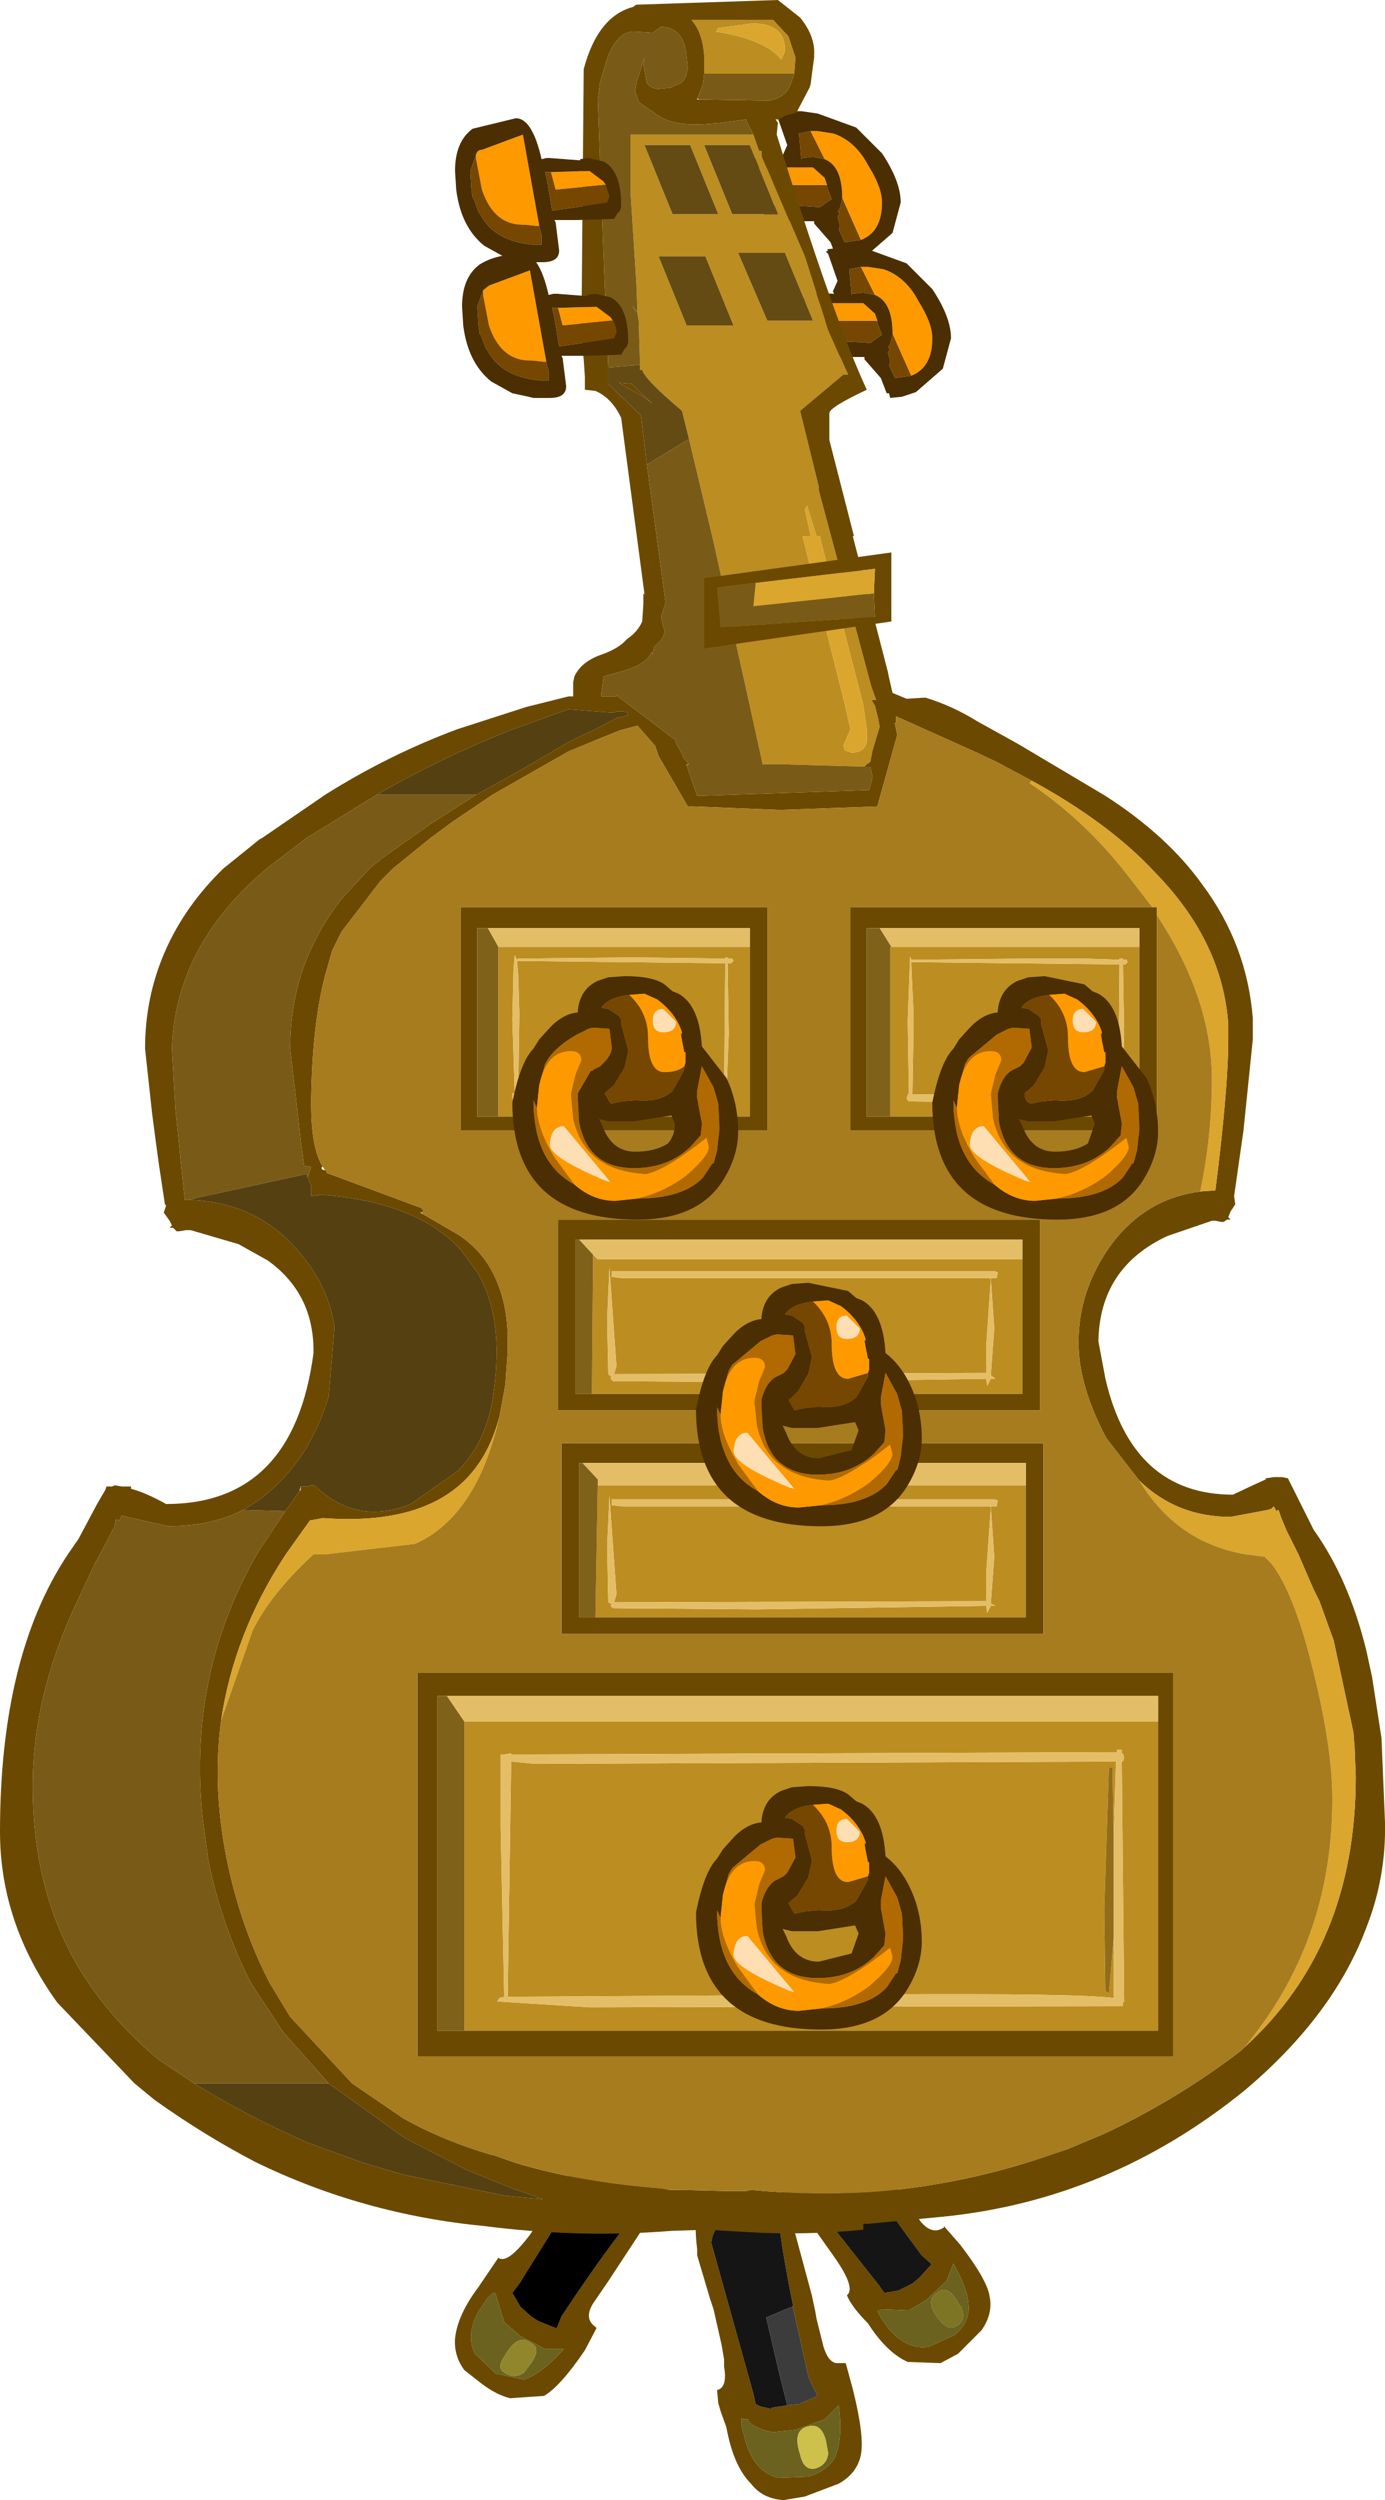 <?xml version="1.0" encoding="UTF-8" standalone="no"?>
<svg xmlns:xlink="http://www.w3.org/1999/xlink" height="747.6px" width="414.4px" xmlns="http://www.w3.org/2000/svg">
  <g transform="matrix(7.0, 0.0, 0.0, 7.0, 207.2, 387.8)">
    <path d="M5.6 -41.7 L5.7 -40.95 5.7 -40.8 6.8 -40.8 7.6 -40.75 8.1 -41.1 7.9 -41.6 7.9 -41.7 5.6 -41.7 M9.35 -39.35 L8.55 -41.15 8.55 -41.1 8.45 -40.7 8.35 -40.55 8.45 -40.5 8.35 -40.35 8.45 -39.95 8.4 -39.8 8.65 -39.25 9.35 -39.35 M7.8 -42.8 L7.2 -44.0 6.7 -43.9 6.8 -42.8 6.85 -42.85 7.3 -42.9 7.8 -42.8" fill="#764701" fill-rule="evenodd" stroke="none"/>
    <path d="M5.25 -42.45 L5.6 -41.7 7.9 -41.7 7.8 -42.0 7.3 -42.45 5.25 -42.45 M9.35 -39.35 Q10.25 -39.7 10.25 -40.95 10.25 -41.6 9.65 -42.55 9.15 -43.5 8.3 -43.85 L8.15 -43.9 7.5 -44.0 7.2 -44.0 7.8 -42.8 Q8.55 -42.5 8.55 -41.15 L9.35 -39.35" fill="#ff9900" fill-rule="evenodd" stroke="none"/>
    <path d="M5.7 -40.8 L5.6 -40.8 5.2 -40.5 Q5.2 -40.3 5.55 -40.2 L6.75 -40.15 7.35 -40.15 7.35 -40.05 8.05 -39.25 8.3 -38.6 8.35 -38.6 8.4 -38.6 8.45 -38.4 8.95 -38.45 9.55 -38.65 10.7 -39.65 11.05 -40.95 Q11.05 -41.85 10.25 -43.05 L9.4 -43.9 9.15 -44.15 7.5 -44.75 6.8 -44.85 6.55 -44.85 5.75 -44.75 5.8 -44.7 5.7 -44.65 5.8 -44.55 6.2 -43.4 6.0 -42.95 6.05 -42.85 5.0 -42.9 4.8 -42.85 4.75 -42.65 4.85 -42.45 5.25 -42.45 7.3 -42.45 7.8 -42.0 7.9 -41.7 7.9 -41.6 8.1 -41.1 7.6 -40.75 6.8 -40.8 5.7 -40.8 M7.2 -44.0 L7.5 -44.0 8.15 -43.9 8.3 -43.85 Q9.15 -43.5 9.65 -42.55 10.25 -41.6 10.25 -40.95 10.25 -39.7 9.35 -39.35 L8.65 -39.25 8.4 -39.8 8.45 -39.95 8.35 -40.35 8.45 -40.5 8.35 -40.55 8.45 -40.7 8.55 -41.1 8.55 -41.15 Q8.55 -42.5 7.8 -42.8 L7.3 -42.9 6.85 -42.85 6.8 -42.8 6.7 -43.9 7.2 -44.0" fill="#4b2e01" fill-rule="evenodd" stroke="none"/>
    <path d="M3.45 -47.5 L3.55 -46.75 3.55 -46.6 4.65 -46.6 5.45 -46.55 5.95 -46.9 5.75 -47.4 5.75 -47.5 3.45 -47.5 M7.2 -45.15 L6.4 -46.95 6.4 -46.9 6.3 -46.5 6.2 -46.35 6.3 -46.3 6.2 -46.15 6.3 -45.75 6.25 -45.6 6.5 -45.05 7.2 -45.15 M5.65 -48.6 L5.05 -49.8 4.55 -49.7 4.65 -48.6 4.7 -48.65 5.15 -48.7 5.65 -48.6" fill="#764701" fill-rule="evenodd" stroke="none"/>
    <path d="M3.1 -48.25 L3.45 -47.5 5.75 -47.5 5.65 -47.8 5.15 -48.25 3.1 -48.25 M7.2 -45.15 Q8.1 -45.5 8.1 -46.75 8.1 -47.4 7.5 -48.35 7.0 -49.3 6.15 -49.65 L6.0 -49.7 5.35 -49.8 5.05 -49.8 5.65 -48.6 Q6.4 -48.3 6.4 -46.95 L7.2 -45.15" fill="#ff9900" fill-rule="evenodd" stroke="none"/>
    <path d="M3.55 -46.6 L3.45 -46.6 3.05 -46.3 Q3.05 -46.1 3.4 -46.0 L4.6 -45.95 5.2 -45.95 5.2 -45.85 5.9 -45.05 6.15 -44.4 6.2 -44.4 6.25 -44.4 6.3 -44.2 6.8 -44.25 7.4 -44.45 8.55 -45.45 8.9 -46.75 Q8.9 -47.65 8.1 -48.85 L7.25 -49.7 7.0 -49.95 5.35 -50.55 4.65 -50.65 4.4 -50.65 3.6 -50.55 3.65 -50.5 3.55 -50.45 3.65 -50.35 4.05 -49.2 3.85 -48.75 3.9 -48.65 2.85 -48.7 2.65 -48.65 2.6 -48.45 2.7 -48.25 3.1 -48.25 5.15 -48.25 5.65 -47.8 5.75 -47.5 5.75 -47.4 5.95 -46.9 5.45 -46.55 4.65 -46.6 3.55 -46.6 M5.05 -49.8 L5.35 -49.8 6.0 -49.7 6.15 -49.65 Q7.0 -49.3 7.5 -48.35 8.1 -47.4 8.1 -46.75 8.1 -45.5 7.2 -45.15 L6.5 -45.05 6.25 -45.6 6.3 -45.75 6.2 -46.15 6.3 -46.3 6.2 -46.35 6.3 -46.5 6.4 -46.9 6.4 -46.95 Q6.4 -48.3 5.65 -48.6 L5.15 -48.7 4.7 -48.65 4.65 -48.6 4.55 -49.7 5.05 -49.8" fill="#4b2e01" fill-rule="evenodd" stroke="none"/>
    <path d="M2.0 38.35 L1.55 38.5 0.7 38.8 0.3 39.35 0.25 39.35 Q0.05 39.4 0.2 40.7 L0.2 40.95 0.75 42.8 0.9 43.25 1.25 44.8 1.35 45.4 1.35 45.7 Q1.5 46.6 1.05 46.7 L1.1 47.25 1.2 47.6 1.45 48.3 Q1.75 49.95 2.5 50.7 3.0 51.35 3.9 51.4 L4.8 51.25 6.25 50.7 Q7.05 50.25 7.2 49.45 7.35 48.65 6.85 46.65 L6.55 45.55 6.5 45.55 6.15 45.55 Q5.8 45.5 5.6 44.85 L5.3 43.65 5.25 43.35 5.1 42.65 4.25 39.5 4.25 39.45 4.1 38.85 4.0 38.55 2.0 38.35 M4.05 47.35 L3.4 47.45 3.35 47.5 2.9 47.4 2.7 47.3 2.6 46.85 0.8 40.4 0.85 40.15 Q1.15 39.3 1.85 39.1 L2.2 39.05 3.1 39.0 3.65 39.15 Q3.8 40.65 4.3 43.1 L4.3 43.2 4.85 45.65 4.95 46.1 5.05 46.35 5.35 46.95 5.25 47.0 4.55 47.3 4.05 47.35 M6.05 49.65 Q5.65 50.2 4.95 50.4 L3.65 50.45 Q2.7 50.2 2.3 49.0 L2.1 48.25 2.1 48.15 2.1 47.95 2.1 47.9 2.2 47.95 2.3 47.95 2.35 47.95 2.45 48.1 Q2.8 48.4 3.45 48.5 L4.4 48.4 5.65 47.95 6.25 47.35 Q6.45 48.85 6.05 49.65" fill="#6c4900" fill-rule="evenodd" stroke="none"/>
    <path d="M4.3 43.1 Q3.8 40.65 3.65 39.15 L3.1 39.0 2.2 39.05 1.85 39.1 Q1.15 39.3 0.85 40.15 L0.8 40.4 2.6 46.85 2.7 47.3 2.9 47.4 3.35 47.5 3.4 47.45 4.05 47.35 3.8 46.35 3.7 45.95 3.15 43.6 4.1 43.2 4.25 43.15 4.3 43.1" fill="#151515" fill-rule="evenodd" stroke="none"/>
    <path d="M4.3 43.1 L4.25 43.15 4.1 43.2 3.15 43.6 3.7 45.95 3.8 46.35 4.05 47.35 4.55 47.3 5.25 47.0 5.35 46.95 5.05 46.35 4.95 46.1 4.85 45.65 4.3 43.2 4.3 43.1" fill="#3c3c3c" fill-rule="evenodd" stroke="none"/>
    <path d="M6.05 49.65 Q6.45 48.85 6.25 47.35 L5.65 47.95 4.4 48.4 3.45 48.5 Q2.8 48.4 2.45 48.1 L2.35 47.95 2.3 47.95 2.2 47.95 2.1 47.9 2.1 47.95 2.1 48.15 2.1 48.25 2.3 49.0 Q2.7 50.2 3.65 50.45 L4.95 50.4 Q5.65 50.2 6.05 49.65 M5.7 48.85 L5.8 49.4 Q5.75 49.9 5.25 50.05 4.75 50.15 4.6 49.45 4.25 48.4 4.95 48.25 5.5 48.1 5.7 48.85" fill="#6a621e" fill-rule="evenodd" stroke="none"/>
    <path d="M5.7 48.85 Q5.5 48.1 4.95 48.25 4.25 48.4 4.6 49.45 4.75 50.15 5.25 50.05 5.75 49.9 5.8 49.4 L5.7 48.85" fill="#cdc04b" fill-rule="evenodd" stroke="none"/>
    <path d="M-0.9 38.0 Q-0.9 37.3 -2.05 36.5 L-2.4 36.25 Q-2.75 35.95 -3.15 35.9 L-3.75 35.9 -3.8 35.9 Q-3.95 35.75 -4.9 36.9 L-5.85 38.4 -6.9 40.0 Q-7.9 41.35 -8.3 41.05 L-9.15 42.3 Q-10.05 43.5 -10.15 44.5 -10.2 45.25 -9.75 45.85 L-9.05 46.4 Q-8.4 46.9 -7.8 47.05 L-6.35 46.95 Q-5.65 46.55 -4.6 45.0 L-4.1 44.05 -4.15 44.0 Q-4.65 43.65 -4.25 43.0 L-3.6 42.05 -1.4 38.7 -0.9 38.0 M-2.4 37.05 Q-1.7 37.5 -1.5 38.1 -3.05 39.7 -5.6 43.55 L-5.8 44.05 -5.85 44.05 -6.6 43.75 -6.9 43.55 -7.35 43.15 -7.7 42.55 -7.4 42.15 -4.15 36.95 -3.95 36.85 Q-3.2 36.5 -2.6 36.85 L-2.4 37.05 M-7.35 44.4 L-6.3 44.95 -5.5 44.95 Q-6.45 46.0 -7.2 46.25 L-8.4 46.0 -9.3 45.15 Q-9.7 44.35 -9.15 43.35 L-8.75 42.75 -8.5 42.55 -8.45 42.55 -8.4 42.65 -8.05 43.8 -7.35 44.4" fill="#6c4900" fill-rule="evenodd" stroke="none"/>
    <path d="M-7.35 44.4 L-8.05 43.8 -8.4 42.65 -8.45 42.55 -8.5 42.55 -8.75 42.75 -9.15 43.35 Q-9.7 44.35 -9.3 45.15 L-8.4 46.0 -7.2 46.25 Q-6.45 46.0 -5.5 44.95 L-6.3 44.95 -7.35 44.4 M-6.9 45.55 L-7.2 45.95 Q-7.6 46.25 -8.05 45.95 -8.4 45.75 -8.0 45.2 -7.45 44.25 -6.9 44.7 -6.45 44.9 -6.9 45.55" fill="#6a621e" fill-rule="evenodd" stroke="none"/>
    <path d="M-2.4 37.05 L-2.6 36.85 Q-3.2 36.5 -3.95 36.85 L-4.15 36.95 -7.4 42.15 -7.7 42.55 -7.35 43.15 -6.9 43.55 -6.6 43.75 -5.85 44.05 -5.8 44.05 -5.6 43.55 Q-3.05 39.7 -1.5 38.1 -1.7 37.5 -2.4 37.05" fill="#000000" fill-rule="evenodd" stroke="none"/>
    <path d="M-6.9 45.55 Q-6.45 44.9 -6.9 44.7 -7.45 44.25 -8.0 45.2 -8.4 45.75 -8.05 45.95 -7.6 46.25 -7.2 45.95 L-6.9 45.55" fill="#91862b" fill-rule="evenodd" stroke="none"/>
    <path d="M3.25 36.7 Q3.05 36.85 3.85 38.1 L4.95 39.45 6.05 41.0 Q7.0 42.35 6.6 42.65 6.8 43.15 7.5 43.85 8.3 45.1 9.2 45.5 L10.6 45.55 11.35 45.15 12.35 44.15 Q12.85 43.45 12.7 42.7 12.6 42.0 11.45 40.5 L10.75 39.7 10.75 39.75 Q10.25 40.1 9.75 39.5 L9.1 38.55 6.65 35.4 6.65 35.35 6.15 34.7 Q5.5 34.55 4.4 35.25 L4.05 35.5 3.45 36.1 3.25 36.7 M4.8 35.8 Q5.5 35.3 6.0 35.3 7.05 37.25 9.8 40.95 L10.2 41.3 10.2 41.35 9.7 41.9 9.4 42.15 8.8 42.45 8.2 42.55 7.95 42.2 4.15 37.4 4.1 37.2 Q4.05 36.35 4.5 36.0 L4.8 35.8 M8.05 43.6 L7.9 43.3 8.0 43.3 8.1 43.25 9.25 43.3 10.0 42.85 10.85 42.05 11.15 41.3 Q11.85 42.5 11.8 43.3 11.75 43.9 11.2 44.35 L10.1 44.85 Q9.2 45.0 8.4 44.1 L8.05 43.6" fill="#6c4900" fill-rule="evenodd" stroke="none"/>
    <path d="M4.8 35.8 L4.5 36.0 Q4.05 36.35 4.1 37.2 L4.15 37.4 7.95 42.2 8.2 42.55 8.8 42.45 9.4 42.15 9.7 41.9 10.2 41.35 10.2 41.3 9.8 40.95 Q7.05 37.25 6.0 35.3 5.5 35.3 4.8 35.8" fill="#151515" fill-rule="evenodd" stroke="none"/>
    <path d="M8.05 43.6 L8.4 44.1 Q9.2 45.0 10.1 44.85 L11.2 44.35 Q11.75 43.9 11.8 43.3 11.85 42.5 11.15 41.3 L10.85 42.05 10.0 42.85 9.25 43.3 8.1 43.25 8.0 43.3 7.9 43.3 8.05 43.6 M11.5 43.2 Q11.7 43.7 11.3 43.95 10.95 44.2 10.55 43.7 9.9 42.9 10.45 42.55 10.85 42.2 11.25 42.8 L11.5 43.2" fill="#6a621e" fill-rule="evenodd" stroke="none"/>
    <path d="M11.5 43.2 L11.25 42.8 Q10.85 42.2 10.45 42.55 9.9 42.9 10.55 43.7 10.95 44.2 11.3 43.95 11.7 43.7 11.5 43.2" fill="#7d7424" fill-rule="evenodd" stroke="none"/>
    <path d="M4.35 -52.25 L4.4 -52.9 4.4 -52.95 4.1 -53.85 3.45 -54.55 0.1 -54.55 -0.05 -54.55 Q0.45 -54.0 0.5 -52.95 L0.5 -52.8 0.5 -52.25 4.35 -52.25 M2.6 -49.65 L-2.65 -49.65 -2.65 -49.25 -2.65 -47.2 -2.4 -43.3 -2.35 -42.0 -2.3 -41.7 -2.25 -40.1 -2.25 -39.8 -2.25 -39.6 -2.15 -39.6 Q-2.05 -39.2 -0.45 -37.85 L-0.15 -36.65 0.9 -32.25 1.65 -28.85 2.45 -25.25 3.0 -22.75 3.85 -22.75 7.35 -22.65 7.45 -22.75 7.6 -22.85 7.7 -23.35 8.0 -24.35 7.95 -24.65 7.95 -24.7 7.95 -24.65 7.8 -25.25 7.65 -25.5 7.85 -25.5 7.65 -26.05 5.4 -34.45 5.4 -34.6 4.6 -37.85 6.45 -39.4 6.65 -39.4 5.8 -41.3 4.8 -44.45 2.95 -48.75 2.95 -48.95 2.85 -48.95 2.6 -49.65 M-0.1 -49.2 L1.1 -46.25 -0.85 -46.25 -2.05 -49.2 -0.1 -49.2 M1.0 -54.05 L1.1 -54.2 2.55 -54.4 Q4.0 -54.4 3.95 -53.2 L3.8 -52.85 Q3.15 -53.7 1.0 -54.05 M5.15 -41.7 L3.2 -41.7 1.95 -44.6 3.95 -44.6 5.15 -41.7 M5.45 -32.5 L5.5 -32.25 7.3 -25.3 7.45 -24.25 7.45 -23.7 Q7.35 -23.25 6.8 -23.25 L6.5 -23.35 6.45 -23.55 6.75 -24.25 6.5 -25.35 4.7 -32.5 5.05 -32.5 4.8 -33.65 4.9 -33.8 5.3 -32.5 5.45 -32.5 M9.35 -14.4 L9.4 -14.4 14.35 -14.45 16.8 -14.45 18.25 -14.4 18.25 -14.45 18.4 -14.45 18.4 -14.4 18.55 -14.4 18.6 -14.3 18.5 -14.2 18.4 -14.2 18.45 -11.2 18.35 -8.6 18.4 -8.6 18.45 -8.45 18.3 -8.45 18.3 -8.25 18.2 -8.3 18.2 -8.45 12.8 -8.3 9.25 -8.35 9.15 -8.45 9.2 -8.65 9.25 -8.65 9.2 -11.75 9.2 -11.8 9.3 -14.55 9.35 -14.4 M8.5 -14.95 L8.45 -14.95 8.45 -7.7 19.1 -7.7 19.1 -14.95 8.5 -14.95 M9.45 -12.05 L9.45 -11.6 9.4 -8.65 18.2 -8.6 18.25 -14.2 9.35 -14.3 9.45 -12.05 M-8.3 -7.7 L2.45 -7.7 2.45 -14.95 -8.3 -14.95 -8.3 -7.7 M12.75 -0.8 L12.9 1.35 12.75 3.35 12.95 3.5 12.75 3.5 12.6 3.8 12.55 3.5 2.8 3.65 -3.4 3.6 -3.5 3.5 -3.45 3.35 -3.5 3.4 -3.6 3.3 -3.65 0.95 -3.55 -1.25 -3.25 2.95 -3.35 3.3 12.55 3.25 12.55 2.15 12.75 -0.75 12.7 -0.8 -3.0 -0.8 -3.45 -0.85 -3.45 -1.1 12.9 -1.1 13.05 -1.05 13.0 -0.8 12.75 -0.8 M-4.3 4.15 L14.1 4.15 14.1 -1.6 -4.05 -1.6 -4.25 -1.8 -4.3 4.15 M0.55 -44.45 L1.75 -41.5 -0.25 -41.5 -1.45 -44.45 0.55 -44.45 M-7.5 -14.35 L-7.45 -13.75 -7.4 -12.1 -7.45 -8.7 1.35 -8.65 1.4 -14.25 -7.5 -14.35 M1.5 -14.5 L1.5 -14.45 1.7 -14.45 1.75 -14.35 1.65 -14.25 1.5 -14.25 1.55 -11.25 1.45 -8.65 1.5 -8.65 1.55 -8.5 1.45 -8.5 1.45 -8.3 1.35 -8.35 1.35 -8.5 -4.05 -8.35 -7.65 -8.4 -7.7 -8.5 -7.7 -8.7 -7.6 -8.7 -7.7 -11.85 -7.65 -14.0 -7.6 -14.6 -7.5 -14.4 -7.45 -14.45 -2.5 -14.5 1.4 -14.45 1.4 -14.5 1.5 -14.5 M2.45 -49.2 L3.65 -46.25 1.7 -46.25 0.5 -49.2 2.45 -49.2 M14.25 8.05 L-4.05 8.05 -4.15 13.7 14.25 13.7 14.25 8.05 M18.0 22.9 L18.1 19.85 -6.75 19.95 -7.75 19.85 -7.9 29.9 8.4 29.8 Q16.35 29.75 18.0 29.95 L18.0 27.4 17.8 29.75 17.65 29.65 17.6 26.15 17.8 20.1 17.95 20.1 18.0 22.9 M-7.75 19.5 L-7.75 19.55 18.15 19.45 18.15 19.35 18.35 19.35 18.35 19.5 18.4 19.5 18.45 19.7 18.4 19.85 18.35 19.85 18.45 30.1 18.4 30.15 18.4 30.3 -4.4 30.35 -8.35 30.1 -8.25 29.95 -8.05 29.9 -8.2 22.65 -8.2 19.55 -8.05 19.55 -7.75 19.5 M-3.0 8.95 L-3.45 8.9 -3.45 8.65 12.9 8.65 13.05 8.7 13.0 8.95 12.75 8.95 12.9 11.1 12.75 13.1 12.95 13.2 12.75 13.2 12.6 13.5 12.55 13.2 2.8 13.35 -3.4 13.3 -3.5 13.2 -3.45 13.1 -3.5 13.1 -3.6 13.05 -3.65 10.65 -3.55 8.5 -3.25 12.7 -3.35 13.05 12.55 13.0 12.55 11.85 12.75 9.0 12.7 8.95 -3.0 8.95 M-9.75 18.15 L-9.75 31.35 19.9 31.35 19.9 18.15 -9.75 18.15" fill="#bc8d21" fill-rule="evenodd" stroke="none"/>
    <path d="M0.5 -52.25 L0.5 -52.8 0.5 -52.95 Q0.45 -54.0 -0.05 -54.55 L0.1 -54.55 3.45 -54.55 4.1 -53.85 4.4 -52.95 4.4 -52.9 4.35 -52.25 4.2 -51.8 Q3.95 -51.2 3.25 -51.1 L0.3 -51.15 0.2 -51.15 0.2 -51.2 0.25 -51.3 0.4 -51.7 0.45 -51.85 0.5 -52.25 M-2.55 -55.1 Q-4.05 -54.7 -4.65 -52.45 L-4.75 -41.0 -4.65 -40.05 -4.6 -39.3 -4.6 -38.95 -4.6 -38.9 -4.6 -38.75 -4.15 -38.7 Q-3.45 -38.4 -3.05 -37.55 L-2.05 -30.0 -2.1 -30.05 -2.1 -29.6 -2.15 -28.85 Q-2.35 -28.4 -2.8 -28.1 -3.15 -27.7 -3.85 -27.45 -4.75 -27.15 -5.05 -26.5 L-5.1 -26.25 -5.1 -25.65 -5.3 -25.65 -7.1 -25.2 -10.05 -24.25 Q-13.0 -23.15 -15.7 -21.45 L-18.4 -19.6 -18.5 -19.55 -20.05 -18.3 Q-21.7 -16.7 -22.55 -14.75 -23.4 -12.8 -23.4 -10.6 L-23.1 -7.85 -22.95 -6.7 -22.8 -5.6 -22.55 -3.95 -22.5 -3.9 -22.6 -3.6 -22.35 -3.25 -22.25 -3.05 -22.35 -2.95 -22.2 -2.95 -22.05 -2.8 -21.95 -2.8 -21.65 -2.85 -21.5 -2.85 -21.45 -2.85 -19.4 -2.25 -18.15 -1.55 Q-16.2 -0.15 -16.2 2.3 L-16.2 2.4 Q-17.05 8.85 -22.5 8.85 -23.4 8.35 -24.0 8.2 L-24.0 8.1 -24.4 8.1 -24.7 8.05 -24.8 8.1 -25.05 8.1 -25.1 8.25 -25.45 8.85 -26.25 10.35 -26.7 11.0 Q-29.6 15.35 -29.6 22.85 -29.6 26.75 -27.15 30.15 L-23.85 33.6 -23.0 34.3 Q-20.9 35.8 -18.7 36.95 -14.1 39.2 -8.85 39.7 L-8.45 39.75 Q-4.6 40.2 -0.9 39.9 L0.6 39.85 2.3 39.95 2.3 39.75 2.3 39.95 Q4.85 40.1 7.3 39.85 L7.3 39.6 7.5 39.6 10.65 39.3 Q17.8 38.6 23.6 33.9 27.4 30.7 28.8 26.95 29.65 24.8 29.6 22.45 L29.45 18.85 29.05 16.25 28.8 15.1 Q28.05 12.05 26.55 9.95 L25.5 7.85 25.45 7.75 25.2 7.7 25.1 7.7 25.05 7.7 24.85 7.7 24.5 7.75 24.5 7.8 23.95 8.05 23.1 8.45 Q18.8 8.45 17.65 3.5 L17.35 1.9 Q17.4 -1.25 20.3 -2.6 L22.2 -3.25 22.25 -3.25 22.35 -3.25 22.6 -3.2 22.7 -3.2 22.85 -3.3 23.0 -3.3 22.9 -3.4 23.0 -3.65 23.2 -3.95 23.15 -4.3 23.55 -7.1 23.95 -11.0 23.95 -11.85 23.95 -11.9 Q23.7 -15.05 21.8 -17.6 20.3 -19.7 17.65 -21.4 L17.4 -21.55 13.95 -23.6 12.15 -24.6 Q11.1 -25.25 9.95 -25.6 L9.15 -25.55 8.55 -25.8 8.4 -26.45 8.35 -26.7 6.85 -32.5 6.9 -32.5 5.85 -36.6 5.85 -37.75 Q5.85 -38.0 7.45 -38.75 6.05 -41.75 3.6 -49.65 L3.65 -50.15 3.55 -50.3 3.7 -50.3 3.95 -50.45 4.45 -50.6 5.0 -51.65 5.05 -51.8 5.1 -52.2 5.2 -52.95 5.2 -53.05 Q5.25 -53.85 4.6 -54.65 L3.65 -55.4 -2.4 -55.2 -2.55 -55.1 M-3.6 -39.7 L-3.65 -41.15 -3.7 -42.2 -3.75 -43.15 -4.05 -51.15 -3.95 -51.9 -3.65 -52.9 Q-3.2 -54.1 -2.45 -54.05 L-1.7 -54.0 -1.35 -54.25 Q-0.35 -54.25 -0.25 -52.95 L-0.2 -52.5 -0.25 -52.25 Q-0.3 -52.0 -0.5 -51.85 L-0.95 -51.65 -1.45 -51.6 Q-1.75 -51.6 -1.95 -51.85 L-2.1 -52.65 -2.05 -52.95 -2.4 -51.85 -2.45 -51.5 -2.3 -51.05 -2.1 -50.9 -1.8 -50.7 -1.45 -50.45 Q-0.75 -50.0 0.6 -50.1 L1.2 -50.15 2.3 -50.3 2.3 -50.25 2.6 -49.65 2.85 -48.95 2.95 -48.95 2.95 -48.75 4.8 -44.45 5.8 -41.3 6.65 -39.4 6.45 -39.4 4.6 -37.85 5.4 -34.6 5.4 -34.45 7.65 -26.05 7.85 -25.5 7.65 -25.5 7.8 -25.25 7.95 -24.65 7.95 -24.7 7.95 -24.65 8.0 -24.35 7.7 -23.35 7.6 -22.85 7.45 -22.75 7.35 -22.65 7.6 -22.65 7.7 -22.2 7.55 -21.65 0.2 -21.4 -0.25 -22.7 -0.25 -22.75 -0.15 -22.75 -0.4 -23.05 -0.45 -23.2 -0.7 -23.65 -0.75 -23.8 -3.25 -25.7 -3.25 -25.65 -3.9 -25.65 -3.9 -25.75 -3.8 -26.5 -3.1 -26.7 Q-1.95 -27.0 -1.75 -27.55 L-1.7 -27.45 -1.65 -27.75 -1.5 -27.9 Q-1.2 -28.15 -1.2 -28.45 L-1.35 -29.05 -1.15 -29.65 -1.95 -35.55 -2.2 -37.65 -3.6 -39.0 -3.6 -39.7 M8.05 -25.0 L8.0 -24.85 8.05 -25.0 M-15.8 -5.55 Q-16.3 -6.35 -16.3 -8.2 L-16.3 -8.5 Q-16.25 -11.65 -15.7 -13.75 L-15.4 -14.8 -15.0 -15.6 -13.35 -17.75 -12.95 -18.15 -12.8 -18.3 -11.2 -19.6 -10.25 -20.3 -8.55 -21.45 -5.3 -23.3 -3.85 -23.9 -3.1 -24.2 -2.35 -24.4 -1.65 -23.6 -1.6 -23.55 -1.45 -23.1 -0.75 -21.9 -0.2 -20.95 0.05 -20.95 3.75 -20.8 7.9 -20.95 8.75 -24.0 8.65 -24.5 8.7 -24.55 8.7 -24.8 12.15 -23.25 13.0 -22.85 14.5 -22.05 Q17.8 -20.25 19.75 -18.15 22.65 -15.2 22.9 -11.65 L22.9 -11.0 Q22.9 -8.9 22.35 -4.55 L21.7 -4.5 Q19.4 -4.2 17.95 -2.3 16.5 -0.35 16.5 1.95 16.5 3.8 17.7 6.05 L19.1 7.85 Q20.7 9.4 23.0 9.4 L24.6 9.1 24.75 9.05 24.85 8.95 24.95 9.15 25.05 9.1 25.15 9.4 25.4 10.0 25.9 11.0 26.55 12.5 26.8 13.0 27.25 14.25 27.4 14.65 28.25 18.6 28.3 19.25 28.35 20.5 Q28.35 27.75 23.6 32.05 L23.45 32.2 Q20.7 34.3 17.6 35.75 L16.05 36.4 15.45 36.6 Q11.65 37.95 7.55 38.25 5.1 38.4 2.5 38.15 L2.3 38.2 1.5 38.2 -0.5 38.15 -1.05 38.15 -1.3 38.1 Q-4.7 37.85 -7.55 37.0 L-8.55 36.65 -8.6 36.65 Q-10.65 36.05 -12.35 35.1 L-14.55 33.6 -17.2 30.75 -18.05 29.35 Q-19.05 27.45 -19.65 25.15 -20.6 21.45 -20.15 18.1 -19.6 14.4 -17.45 11.1 L-17.35 10.95 -16.35 9.55 -16.05 9.5 -15.8 9.45 Q-11.75 9.75 -9.8 7.9 -8.7 6.85 -8.25 5.1 L-8.0 3.75 -7.9 2.35 -7.9 1.6 Q-7.95 0.2 -8.45 -0.85 -8.95 -1.95 -10.0 -2.65 L-11.55 -3.55 -11.65 -3.6 -11.55 -3.6 -11.5 -3.7 -11.6 -3.8 -15.65 -5.3 -15.65 -5.4 -15.7 -5.4 -15.85 -5.45 -15.85 -5.55 -15.8 -5.55 M2.3 38.2 L2.3 38.8 2.3 38.2 M19.65 -16.65 L6.75 -16.65 6.75 -7.1 19.85 -7.1 19.85 -16.3 19.85 -16.65 19.65 -16.65 M8.45 -7.7 L7.45 -7.7 7.45 -15.75 8.0 -15.75 19.1 -15.75 19.1 -14.95 19.1 -7.7 8.45 -7.7 M-8.75 -15.75 L2.45 -15.75 2.45 -14.95 2.45 -7.7 -8.3 -7.7 -9.2 -7.7 -9.2 -15.75 -8.75 -15.75 M-4.85 -2.45 L14.1 -2.45 14.1 -1.6 14.1 4.15 -4.3 4.15 -5.0 4.15 -5.0 -2.45 -4.85 -2.45 M3.2 -7.1 L3.2 -16.65 -9.9 -16.65 -9.9 -7.1 3.2 -7.1 M-2.55 -42.25 L-2.35 -42.05 -2.55 -42.3 -2.55 -42.25 M-2.35 -38.75 L-2.6 -39.0 -3.15 -39.05 -2.1 -38.45 -1.7 -38.15 -2.15 -38.55 -2.35 -38.75 M-13.5 -21.45 Q-10.7 -23.05 -7.8 -24.2 L-5.3 -25.1 -3.4 -24.95 -3.25 -25.0 Q-2.75 -25.05 -2.75 -24.85 L-3.15 -24.75 -3.2 -24.75 -4.25 -24.2 -4.7 -24.0 -5.3 -23.7 -7.35 -22.5 -9.25 -21.45 -11.2 -20.2 -13.25 -18.75 -13.8 -18.3 -15.0 -17.0 Q-16.2 -15.45 -16.75 -13.7 -17.2 -12.2 -17.2 -10.6 L-16.95 -8.5 -16.75 -6.7 -16.6 -5.6 -16.3 -5.55 -16.4 -5.25 -16.45 -5.1 -16.3 -4.75 -16.3 -4.3 -16.05 -4.35 -16.0 -4.3 -16.0 -4.35 -15.7 -4.35 Q-11.7 -4.0 -9.9 -2.0 L-9.2 -1.05 Q-8.05 0.9 -8.5 4.05 -8.75 6.15 -10.05 7.45 L-12.05 8.85 Q-14.25 9.75 -16.0 8.2 L-16.1 8.1 -16.2 8.05 -16.35 8.05 -16.45 8.1 -16.75 8.1 -16.75 8.25 -16.8 8.3 -17.15 8.8 -17.4 9.15 -18.5 10.8 -18.65 11.05 Q-21.55 16.15 -20.95 22.15 L-20.9 22.55 -20.7 24.05 Q-20.1 26.95 -18.85 29.35 L-17.5 31.4 -15.55 33.6 -12.35 35.9 -11.2 36.5 -9.65 37.3 -7.8 38.05 -6.4 38.55 -8.0 38.4 -12.35 37.5 -14.05 37.0 -16.4 36.15 Q-18.95 35.05 -21.3 33.6 L-22.8 32.6 Q-24.85 30.9 -26.15 28.8 -28.2 25.45 -28.2 20.9 -28.2 16.95 -26.25 12.9 L-25.55 11.4 -25.3 10.95 -24.7 9.8 -24.65 9.5 -24.5 9.55 -24.4 9.35 -22.4 9.8 Q-20.6 9.8 -19.2 9.1 -17.6 8.2 -16.5 6.45 -15.85 5.3 -15.55 4.25 L-15.3 1.3 Q-15.55 -0.45 -16.8 -1.9 L-16.85 -1.95 Q-18.6 -4.05 -21.55 -4.15 L-21.7 -4.15 -21.85 -5.55 -22.1 -8.0 -22.25 -10.6 Q-22.2 -12.45 -21.45 -14.15 -20.45 -16.4 -18.2 -18.3 L-16.5 -19.6 -13.5 -21.45 M14.85 -3.3 L-5.75 -3.3 -5.75 4.85 14.85 4.85 14.85 -3.3 M-4.7 7.1 L14.25 7.1 14.25 8.05 14.25 13.7 -4.15 13.7 -4.85 13.7 -4.85 7.1 -4.7 7.1 M-9.75 31.35 L-10.9 31.35 -10.9 17.05 -10.5 17.05 19.9 17.05 19.9 18.15 19.9 31.35 -9.75 31.35 M-5.6 6.25 L-5.6 14.4 15.0 14.4 15.0 6.25 -5.6 6.25 M-11.75 16.05 L-11.75 32.45 20.55 32.45 20.55 16.05 -11.75 16.05" fill="#6c4900" fill-rule="evenodd" stroke="none"/>
    <path d="M4.35 -52.25 L0.5 -52.25 0.45 -51.85 0.4 -51.7 0.25 -51.3 0.2 -51.2 0.3 -51.15 3.25 -51.1 Q3.95 -51.2 4.2 -51.8 L4.35 -52.25 M2.6 -49.65 L2.3 -50.25 2.3 -50.3 1.2 -50.15 0.6 -50.1 Q-0.75 -50.0 -1.45 -50.45 L-1.8 -50.7 -2.1 -50.9 -2.3 -51.05 -2.45 -51.5 -2.4 -51.85 -2.05 -52.95 -2.1 -52.65 -1.95 -51.85 Q-1.75 -51.6 -1.45 -51.6 L-0.95 -51.65 -0.5 -51.85 Q-0.3 -52.0 -0.25 -52.25 L-0.2 -52.5 -0.25 -52.95 Q-0.35 -54.25 -1.35 -54.25 L-1.7 -54.0 -2.45 -54.05 Q-3.2 -54.1 -3.65 -52.9 L-3.95 -51.9 -4.05 -51.15 -3.75 -43.15 -3.7 -42.2 -3.65 -41.15 -3.6 -39.7 -2.4 -39.8 -2.25 -39.8 -2.25 -40.1 -2.3 -41.7 -2.35 -42.0 -2.4 -43.3 -2.65 -47.2 -2.65 -49.25 -2.65 -49.65 2.6 -49.65 M-1.95 -35.55 L-1.15 -29.65 -1.35 -29.05 -1.2 -28.45 Q-1.2 -28.15 -1.5 -27.9 L-1.65 -27.75 -1.7 -27.45 -1.75 -27.55 Q-1.95 -27.0 -3.1 -26.7 L-3.8 -26.5 -3.9 -25.75 -3.9 -25.65 -3.25 -25.65 -3.25 -25.7 -0.75 -23.8 -0.7 -23.65 -0.45 -23.2 -0.4 -23.05 -0.15 -22.75 -0.25 -22.7 0.2 -21.4 7.55 -21.65 7.7 -22.2 7.6 -22.65 7.35 -22.65 3.85 -22.75 3.0 -22.75 2.45 -25.25 1.65 -28.85 0.9 -32.25 -0.15 -36.65 -1.95 -35.55 M-2.55 -42.25 L-2.55 -42.3 -2.35 -42.05 -2.55 -42.25 M-13.5 -21.45 L-16.5 -19.6 -18.2 -18.3 Q-20.45 -16.4 -21.45 -14.15 -22.2 -12.45 -22.25 -10.6 L-22.1 -8.0 -21.85 -5.55 -21.7 -4.15 -21.55 -4.15 -16.5 -5.25 -16.45 -5.1 -16.4 -5.25 -16.3 -5.55 -16.6 -5.6 -16.75 -6.7 -16.95 -8.5 -17.2 -10.6 Q-17.2 -12.2 -16.75 -13.7 -16.2 -15.45 -15.0 -17.0 L-13.8 -18.3 -13.25 -18.75 -11.2 -20.2 -9.25 -21.45 -13.5 -21.45 M-19.2 9.1 Q-20.6 9.8 -22.4 9.8 L-24.4 9.35 -24.5 9.55 -24.65 9.5 -24.7 9.8 -25.3 10.95 -25.55 11.4 -26.25 12.9 Q-28.2 16.95 -28.2 20.9 -28.2 25.45 -26.15 28.8 -24.85 30.9 -22.8 32.6 L-21.3 33.6 -15.55 33.6 -17.5 31.4 -18.85 29.35 Q-20.1 26.95 -20.7 24.05 L-20.9 22.55 -20.95 22.15 Q-21.55 16.15 -18.65 11.05 L-18.5 10.8 -17.4 9.15 -19.2 9.1" fill="#795b17" fill-rule="evenodd" stroke="none"/>
    <path d="M-2.25 -39.8 L-2.4 -39.8 -3.6 -39.7 -3.6 -39.0 -2.2 -37.65 -1.95 -35.55 -0.15 -36.65 -0.45 -37.85 Q-2.05 -39.2 -2.15 -39.6 L-2.25 -39.6 -2.25 -39.8 M-0.1 -49.2 L-2.05 -49.2 -0.85 -46.25 1.1 -46.25 -0.1 -49.2 M5.15 -41.7 L3.95 -44.6 1.95 -44.6 3.2 -41.7 5.15 -41.7 M0.55 -44.45 L-1.45 -44.45 -0.25 -41.5 1.75 -41.5 0.55 -44.45 M-2.35 -38.75 L-2.15 -38.55 -1.7 -38.15 -2.1 -38.45 -3.15 -39.05 -2.6 -39.0 -2.35 -38.75 M2.45 -49.2 L0.5 -49.2 1.7 -46.25 3.65 -46.25 2.45 -49.2" fill="#644b13" fill-rule="evenodd" stroke="none"/>
    <path d="M18.0 22.9 L17.95 20.1 17.8 20.1 17.6 26.15 17.65 29.65 17.8 29.75 18.0 27.4 18.0 26.15 18.0 23.7 18.0 23.1 18.0 22.9" fill="#926c18" fill-rule="evenodd" stroke="none"/>
    <path d="M9.35 -14.4 L9.3 -14.55 9.2 -11.8 9.2 -11.75 9.25 -8.65 9.2 -8.65 9.15 -8.45 9.25 -8.35 12.8 -8.3 18.2 -8.45 18.2 -8.3 18.3 -8.25 18.3 -8.45 18.45 -8.45 18.4 -8.6 18.35 -8.6 18.45 -11.2 18.4 -14.2 18.5 -14.2 18.6 -14.3 18.55 -14.4 18.4 -14.4 18.4 -14.45 18.25 -14.45 18.25 -14.4 16.8 -14.45 14.35 -14.45 9.4 -14.4 9.35 -14.4 M8.0 -15.75 L8.5 -14.95 19.1 -14.95 19.1 -15.75 8.0 -15.75 M9.45 -12.05 L9.35 -14.3 18.25 -14.2 18.2 -8.6 9.4 -8.65 9.45 -11.6 9.45 -12.05 M2.45 -14.95 L2.45 -15.75 -8.75 -15.75 -8.3 -14.95 2.45 -14.95 M12.75 -0.8 L13.0 -0.8 13.05 -1.05 12.9 -1.1 -3.45 -1.1 -3.45 -0.85 -3.0 -0.8 12.7 -0.8 12.75 -0.75 12.55 2.15 12.55 3.25 -3.35 3.3 -3.25 2.95 -3.55 -1.25 -3.65 0.95 -3.6 3.3 -3.5 3.4 -3.45 3.35 -3.5 3.5 -3.4 3.6 2.8 3.65 12.55 3.5 12.6 3.8 12.75 3.5 12.95 3.5 12.75 3.35 12.9 1.35 12.75 -0.8 M14.1 -1.6 L14.1 -2.45 -4.85 -2.45 -4.25 -1.8 -4.05 -1.6 14.1 -1.6 M1.5 -14.5 L1.4 -14.5 1.4 -14.45 -2.5 -14.5 -7.45 -14.45 -7.5 -14.4 -7.6 -14.6 -7.65 -14.0 -7.7 -11.85 -7.6 -8.7 -7.7 -8.7 -7.7 -8.5 -7.65 -8.4 -4.05 -8.35 1.35 -8.5 1.35 -8.35 1.45 -8.3 1.45 -8.5 1.55 -8.5 1.5 -8.65 1.45 -8.65 1.55 -11.25 1.5 -14.25 1.65 -14.25 1.75 -14.35 1.7 -14.45 1.5 -14.45 1.5 -14.5 M-7.5 -14.35 L1.4 -14.25 1.35 -8.65 -7.45 -8.7 -7.4 -12.1 -7.45 -13.75 -7.5 -14.35 M-4.7 7.1 L-4.05 7.8 -4.05 8.05 14.25 8.05 14.25 7.1 -4.7 7.1 M-3.0 8.95 L12.7 8.95 12.75 9.0 12.55 11.85 12.55 13.0 -3.35 13.05 -3.25 12.7 -3.55 8.5 -3.65 10.65 -3.6 13.05 -3.5 13.1 -3.45 13.1 -3.5 13.2 -3.4 13.3 2.8 13.35 12.55 13.2 12.6 13.5 12.75 13.2 12.95 13.2 12.75 13.1 12.9 11.1 12.75 8.95 13.0 8.95 13.05 8.7 12.9 8.65 -3.45 8.65 -3.45 8.9 -3.0 8.95 M-7.75 19.5 L-8.05 19.55 -8.2 19.55 -8.2 22.65 -8.05 29.9 -8.25 29.95 -8.35 30.1 -4.4 30.35 18.4 30.3 18.4 30.15 18.45 30.1 18.35 19.85 18.4 19.85 18.45 19.7 18.4 19.5 18.35 19.5 18.35 19.35 18.15 19.35 18.15 19.45 -7.75 19.55 -7.75 19.5 M18.0 27.4 L18.0 29.95 Q16.35 29.75 8.4 29.8 L-7.9 29.9 -7.75 19.85 -6.75 19.95 18.1 19.85 18.0 22.9 18.0 23.1 18.0 23.7 18.0 26.15 18.0 27.4 M-10.5 17.05 L-9.75 18.15 19.9 18.15 19.9 17.05 -10.5 17.05" fill="#e4be67" fill-rule="evenodd" stroke="none"/>
    <path d="M8.45 -7.7 L8.45 -14.95 8.5 -14.95 8.0 -15.75 7.45 -15.75 7.45 -7.7 8.45 -7.7 M-8.75 -15.75 L-9.2 -15.75 -9.2 -7.7 -8.3 -7.7 -8.3 -14.95 -8.75 -15.75 M-4.85 -2.45 L-5.0 -2.45 -5.0 4.15 -4.3 4.15 -4.25 -1.8 -4.85 -2.45 M-4.05 8.05 L-4.05 7.8 -4.7 7.1 -4.85 7.1 -4.85 13.7 -4.15 13.7 -4.05 8.05 M-10.5 17.05 L-10.9 17.05 -10.9 31.35 -9.75 31.35 -9.75 18.15 -10.5 17.05" fill="#80611a" fill-rule="evenodd" stroke="none"/>
    <path d="M1.0 -54.05 Q3.15 -53.7 3.8 -52.85 L3.95 -53.2 Q4.0 -54.4 2.55 -54.4 L1.1 -54.2 1.0 -54.05 M5.45 -32.5 L5.3 -32.5 4.9 -33.8 4.8 -33.65 5.05 -32.5 4.7 -32.5 6.5 -25.35 6.75 -24.25 6.45 -23.55 6.5 -23.35 6.8 -23.25 Q7.35 -23.25 7.45 -23.7 L7.45 -24.25 7.3 -25.3 5.5 -32.25 5.45 -32.5 M-8.25 5.1 Q-8.7 6.85 -9.8 7.9 -11.75 9.75 -15.8 9.45 L-16.05 9.5 -16.35 9.55 -17.35 10.95 -17.45 11.1 Q-19.6 14.4 -20.15 18.1 L-18.8 14.25 Q-18.0 12.65 -16.2 11.0 L-15.7 11.0 -11.85 10.55 Q-9.2 9.35 -8.25 5.1 M23.6 32.05 Q28.35 27.75 28.35 20.5 L28.3 19.25 28.25 18.6 27.4 14.65 27.25 14.25 26.8 13.0 26.55 12.5 25.9 11.0 25.4 10.0 25.15 9.4 25.05 9.1 24.95 9.15 24.85 8.95 24.75 9.05 24.6 9.1 23.0 9.4 Q20.7 9.4 19.1 7.85 20.7 10.5 23.65 11.0 L24.45 11.1 24.75 11.4 Q25.7 12.65 26.45 15.65 27.35 19.15 27.35 21.45 27.35 27.55 23.6 32.05 M21.7 -4.5 L22.35 -4.55 Q22.9 -8.9 22.9 -11.0 L22.9 -11.65 Q22.65 -15.2 19.75 -18.15 17.8 -20.25 14.5 -22.05 L14.4 -21.95 Q16.65 -20.45 18.45 -18.2 L19.65 -16.65 19.85 -16.65 19.85 -16.3 Q22.2 -12.75 22.2 -9.3 22.2 -6.85 21.7 -4.5" fill="#daa62e" fill-rule="evenodd" stroke="none"/>
    <path d="M-0.15 -22.75 L-0.25 -22.75 -0.25 -22.7 -0.15 -22.75 M14.5 -22.05 L13.0 -22.85 12.15 -23.25 8.7 -24.8 8.7 -24.55 8.65 -24.5 8.75 -24.0 7.9 -20.95 3.75 -20.8 0.05 -20.95 -0.2 -20.95 -0.75 -21.9 -1.45 -23.1 -1.6 -23.55 -1.65 -23.6 -2.35 -24.4 -3.1 -24.2 -3.85 -23.9 -5.3 -23.3 -8.55 -21.45 -10.25 -20.3 -11.2 -19.6 -12.8 -18.3 -12.95 -18.15 -13.35 -17.75 -15.0 -15.6 -15.4 -14.8 -15.7 -13.75 Q-16.25 -11.65 -16.3 -8.5 L-16.3 -8.2 Q-16.3 -6.35 -15.8 -5.55 L-15.7 -5.4 -15.65 -5.4 -15.65 -5.3 -11.6 -3.8 -11.5 -3.7 -11.55 -3.6 -11.55 -3.55 -10.0 -2.65 Q-8.95 -1.95 -8.45 -0.85 -7.95 0.2 -7.9 1.6 L-7.9 2.35 -8.0 3.75 -8.25 5.1 Q-9.2 9.35 -11.85 10.55 L-15.7 11.0 -16.2 11.0 Q-18.0 12.65 -18.8 14.25 L-20.15 18.1 Q-20.6 21.45 -19.65 25.15 -19.05 27.45 -18.05 29.35 L-17.2 30.75 -14.55 33.6 -12.35 35.1 Q-10.65 36.05 -8.6 36.65 L-8.55 36.65 -7.55 37.0 Q-4.7 37.85 -1.3 38.1 L-1.05 38.15 -0.5 38.15 1.5 38.2 2.3 38.2 2.5 38.15 Q5.1 38.4 7.55 38.25 11.65 37.95 15.45 36.6 L16.05 36.4 17.6 35.75 Q20.7 34.3 23.45 32.2 L23.6 32.05 Q27.35 27.55 27.35 21.45 27.35 19.15 26.45 15.65 25.7 12.65 24.75 11.4 L24.45 11.1 23.65 11.0 Q20.7 10.5 19.1 7.85 L17.7 6.05 Q16.5 3.8 16.5 1.95 16.5 -0.35 17.95 -2.3 19.4 -4.2 21.7 -4.5 22.2 -6.85 22.2 -9.3 22.2 -12.75 19.85 -16.3 L19.85 -7.1 6.75 -7.1 6.75 -16.65 19.65 -16.65 18.45 -18.2 Q16.65 -20.45 14.4 -21.95 L14.5 -22.05 M3.2 -7.1 L-9.9 -7.1 -9.9 -16.65 3.2 -16.65 3.2 -7.1 M14.85 -3.3 L14.85 4.85 -5.75 4.85 -5.75 -3.3 14.85 -3.3 M-5.6 6.25 L15.0 6.25 15.0 14.4 -5.6 14.4 -5.6 6.25 M-11.75 16.05 L20.55 16.05 20.55 32.45 -11.75 32.45 -11.75 16.05" fill="#a67c1e" fill-rule="evenodd" stroke="none"/>
    <path d="M-9.25 -21.45 L-7.35 -22.5 -5.3 -23.7 -4.7 -24.0 -4.25 -24.2 -3.2 -24.75 -3.15 -24.75 -2.75 -24.85 Q-2.75 -25.05 -3.25 -25.0 L-3.4 -24.95 -5.3 -25.1 -7.8 -24.2 Q-10.7 -23.05 -13.5 -21.45 L-9.25 -21.45 M-21.55 -4.15 Q-18.6 -4.05 -16.85 -1.95 L-16.8 -1.9 Q-15.55 -0.45 -15.3 1.3 L-15.55 4.25 Q-15.85 5.3 -16.5 6.45 -17.6 8.2 -19.2 9.1 L-17.4 9.15 -17.15 8.8 -16.8 8.3 -16.75 8.1 -16.45 8.1 -16.35 8.05 -16.2 8.05 -16.1 8.1 -16.0 8.2 Q-14.25 9.75 -12.05 8.85 L-10.05 7.45 Q-8.75 6.15 -8.5 4.05 -8.05 0.9 -9.2 -1.05 L-9.9 -2.0 Q-11.7 -4.0 -15.7 -4.35 L-16.0 -4.35 -16.0 -4.3 -16.05 -4.35 -16.3 -4.3 -16.3 -4.75 -16.45 -5.1 -16.5 -5.25 -21.55 -4.15 M-21.3 33.6 Q-18.95 35.05 -16.4 36.15 L-14.05 37.0 -12.35 37.5 -8.0 38.4 -6.4 38.55 -7.8 38.05 -9.65 37.3 -11.2 36.5 -12.35 35.9 -15.55 33.6 -21.3 33.6" fill="#554011" fill-rule="evenodd" stroke="none"/>
    <path d="M8.5 -28.85 L8.5 -31.8 0.5 -30.7 0.5 -27.7 8.5 -28.85 M2.7 -30.5 L7.8 -31.1 7.75 -30.05 7.8 -29.05 1.2 -28.6 1.05 -30.3 2.7 -30.5" fill="#6c4900" fill-rule="evenodd" stroke="none"/>
    <path d="M7.75 -30.05 L7.8 -31.1 2.7 -30.5 2.6 -29.5 7.75 -30.05" fill="#daa62e" fill-rule="evenodd" stroke="none"/>
    <path d="M2.7 -30.5 L1.05 -30.3 1.2 -28.6 7.8 -29.05 7.75 -30.05 2.6 -29.5 2.7 -30.5" fill="#795b17" fill-rule="evenodd" stroke="none"/>
    <path d="M13.05 -12.15 Q12.45 -12.1 11.9 -11.55 L11.4 -11.0 11.15 -10.6 Q10.6 -10.05 10.25 -8.3 10.25 -3.3 15.6 -3.3 18.25 -3.3 19.3 -5.05 19.9 -6.05 19.9 -7.05 19.9 -8.3 19.4 -9.35 L18.35 -10.7 Q18.25 -12.45 17.35 -12.95 L17.1 -13.05 16.75 -13.35 15.05 -13.7 14.35 -13.65 13.9 -13.5 Q13.15 -13.15 13.05 -12.25 L13.05 -12.15 M17.6 -9.8 L17.6 -9.7 17.55 -9.6 17.1 -8.8 Q16.55 -8.3 15.5 -8.4 L14.95 -8.35 14.45 -8.25 Q14.2 -8.35 14.2 -8.7 L14.6 -9.05 14.75 -9.3 15.05 -9.8 15.2 -10.5 15.2 -10.55 14.9 -11.65 14.9 -11.85 14.8 -12.0 14.35 -12.3 14.05 -12.35 Q14.35 -12.8 15.25 -12.9 L15.9 -12.95 16.45 -12.7 Q17.25 -12.1 17.5 -11.3 L17.5 -11.2 17.45 -11.25 17.5 -10.95 17.6 -10.45 17.65 -10.45 17.65 -10.25 17.65 -10.0 17.6 -9.85 17.6 -9.8 M11.4 -9.05 L11.65 -9.95 11.8 -10.2 13.0 -11.2 13.5 -11.45 13.7 -11.5 14.4 -11.45 14.5 -10.65 14.15 -10.0 14.0 -9.85 13.9 -9.8 13.7 -9.7 13.6 -9.65 Q13.2 -9.35 13.05 -8.7 L13.05 -8.4 13.1 -7.5 Q13.45 -5.5 15.45 -5.5 16.9 -5.5 17.85 -6.4 L18.3 -6.9 18.35 -7.4 18.15 -8.5 18.15 -8.8 18.35 -9.85 18.85 -8.95 19.05 -8.25 19.1 -7.3 19.1 -7.15 19.0 -6.25 18.85 -5.7 18.8 -5.7 18.4 -5.1 Q17.55 -4.2 15.6 -4.2 L14.65 -4.1 Q13.7 -4.1 12.9 -4.8 11.15 -5.75 11.15 -8.4 L11.3 -8.05 11.3 -8.1 11.4 -9.05 M11.15 -8.4 L11.15 -8.45 11.15 -8.4 M17.2 -7.4 L16.9 -6.55 Q16.35 -6.2 15.5 -6.2 14.5 -6.2 14.1 -7.3 L13.95 -7.6 14.35 -7.5 14.45 -7.5 14.9 -7.5 15.45 -7.5 17.05 -7.75 17.2 -7.4" fill="#4b2e01" fill-rule="evenodd" stroke="none"/>
    <path d="M15.25 -12.9 Q14.35 -12.8 14.05 -12.35 L14.35 -12.3 14.8 -12.0 14.9 -11.85 14.9 -11.65 15.2 -10.55 15.2 -10.5 15.05 -9.8 14.75 -9.3 14.6 -9.05 14.2 -8.7 Q14.2 -8.35 14.45 -8.25 L14.95 -8.35 15.5 -8.4 Q16.55 -8.3 17.1 -8.8 L17.55 -9.6 17.6 -9.7 17.6 -9.8 17.6 -9.85 16.75 -9.6 Q16.05 -9.6 16.05 -11.1 16.05 -12.15 15.25 -12.9" fill="#764701" fill-rule="evenodd" stroke="none"/>
    <path d="M15.25 -12.9 Q16.05 -12.15 16.05 -11.1 16.05 -9.6 16.75 -9.6 L17.6 -9.85 17.65 -10.0 17.65 -10.25 17.65 -10.45 17.6 -10.45 17.5 -10.95 17.45 -11.25 17.5 -11.3 Q17.25 -12.1 16.45 -12.7 L15.9 -12.95 15.25 -12.9 M15.6 -4.2 Q16.7 -4.45 17.65 -5.15 18.65 -6.0 18.65 -6.4 L18.55 -6.8 Q16.7 -5.35 15.95 -5.25 13.3 -5.4 12.85 -7.65 L12.75 -8.65 12.95 -9.5 13.2 -10.1 Q13.2 -10.5 12.75 -10.5 11.7 -10.5 11.4 -9.05 L11.3 -8.1 11.3 -8.05 Q11.3 -7.2 12.05 -5.95 L12.9 -4.8 Q13.7 -4.1 14.65 -4.1 L15.6 -4.2 M16.7 -11.3 Q16.25 -11.3 16.25 -11.8 16.25 -12.3 16.7 -12.3 L17.25 -11.75 Q17.25 -11.3 16.7 -11.3 M11.85 -6.5 Q11.9 -7.3 12.45 -7.3 L14.45 -4.9 14.25 -4.95 Q11.85 -5.95 11.85 -6.5" fill="#ff9900" fill-rule="evenodd" stroke="none"/>
    <path d="M15.6 -4.2 Q17.55 -4.2 18.4 -5.1 L18.8 -5.7 18.85 -5.7 19.0 -6.25 19.1 -7.15 19.1 -7.3 19.05 -8.25 18.85 -8.95 18.35 -9.85 18.15 -8.8 18.15 -8.5 18.35 -7.4 18.3 -6.9 17.85 -6.4 Q16.9 -5.5 15.45 -5.5 13.45 -5.5 13.1 -7.5 L13.05 -8.4 13.05 -8.7 Q13.2 -9.35 13.6 -9.65 L13.7 -9.7 13.9 -9.8 14.0 -9.85 14.15 -10.0 14.5 -10.65 14.4 -11.45 13.7 -11.5 13.5 -11.45 13.0 -11.2 11.8 -10.2 11.65 -9.95 11.4 -9.05 Q11.7 -10.5 12.75 -10.5 13.2 -10.5 13.2 -10.1 L12.95 -9.5 12.75 -8.65 12.85 -7.65 Q13.3 -5.4 15.95 -5.25 16.7 -5.35 18.55 -6.8 L18.65 -6.4 Q18.65 -6.0 17.65 -5.15 16.7 -4.45 15.6 -4.2 M11.3 -8.05 L11.15 -8.4 Q11.15 -5.75 12.9 -4.8 L12.05 -5.95 Q11.3 -7.2 11.3 -8.05" fill="#b16a01" fill-rule="evenodd" stroke="none"/>
    <path d="M16.7 -11.3 Q17.25 -11.3 17.25 -11.75 L16.7 -12.3 Q16.25 -12.3 16.25 -11.8 16.25 -11.3 16.7 -11.3 M11.85 -6.5 Q11.85 -5.95 14.25 -4.95 L14.45 -4.9 12.45 -7.3 Q11.9 -7.3 11.85 -6.5" fill="#fedfb4" fill-rule="evenodd" stroke="none"/>
    <path d="M-4.9 -12.15 Q-5.5 -12.1 -6.05 -11.55 L-6.55 -11.0 -6.8 -10.6 Q-7.35 -10.05 -7.7 -8.3 -7.7 -3.3 -2.35 -3.3 0.3 -3.3 1.35 -5.05 1.95 -6.05 1.95 -7.05 1.95 -8.3 1.45 -9.35 L0.4 -10.7 Q0.3 -12.45 -0.6 -12.95 L-0.85 -13.05 -1.2 -13.35 Q-1.7 -13.7 -2.9 -13.7 L-3.6 -13.65 -4.05 -13.5 Q-4.8 -13.15 -4.9 -12.25 L-4.9 -12.15 M-2.7 -12.9 L-2.05 -12.95 -1.5 -12.7 Q-0.7 -12.1 -0.45 -11.3 L-0.45 -11.2 -0.5 -11.25 -0.45 -10.95 -0.35 -10.45 -0.3 -10.45 -0.3 -10.25 -0.3 -10.0 -0.35 -9.85 -0.35 -9.8 -0.35 -9.7 -0.4 -9.6 -0.85 -8.8 Q-1.4 -8.3 -2.45 -8.4 L-3.0 -8.35 -3.5 -8.25 -3.75 -8.7 -3.35 -9.05 -3.2 -9.3 -2.9 -9.8 -2.75 -10.5 -2.75 -10.55 -3.05 -11.65 -3.05 -11.85 -3.15 -12.0 -3.6 -12.3 -3.9 -12.35 Q-3.6 -12.8 -2.7 -12.9 M-6.55 -9.05 L-6.3 -9.95 -6.15 -10.2 Q-5.75 -10.75 -4.95 -11.2 L-4.45 -11.45 -4.25 -11.5 -3.55 -11.45 -3.45 -10.65 Q-3.45 -10.35 -3.8 -10.0 L-3.95 -9.85 Q-3.95 -9.85 -4.05 -9.8 L-4.25 -9.7 Q-4.25 -9.65 -4.35 -9.65 L-4.9 -8.7 -4.9 -8.4 -4.85 -7.5 Q-4.5 -5.5 -2.5 -5.5 -1.05 -5.5 -0.1 -6.4 L0.35 -6.9 0.4 -7.4 0.2 -8.5 0.2 -8.8 0.4 -9.85 0.9 -8.95 1.1 -8.25 1.15 -7.3 1.15 -7.15 1.05 -6.25 0.9 -5.7 0.85 -5.7 0.45 -5.1 Q-0.4 -4.2 -2.35 -4.2 L-3.3 -4.1 Q-4.25 -4.1 -5.05 -4.8 -6.8 -5.75 -6.8 -8.4 L-6.65 -8.05 -6.65 -8.1 -6.55 -9.05 M-6.8 -8.4 L-6.8 -8.45 -6.8 -8.4 M-0.75 -7.4 Q-0.75 -6.9 -1.05 -6.55 -1.6 -6.2 -2.45 -6.2 -3.45 -6.2 -3.85 -7.3 L-4.0 -7.6 -3.6 -7.5 -3.5 -7.5 -3.05 -7.5 -2.5 -7.5 -0.9 -7.75 -0.75 -7.4" fill="#4b2e01" fill-rule="evenodd" stroke="none"/>
    <path d="M-0.35 -9.85 Q-0.65 -9.6 -1.2 -9.6 -1.9 -9.6 -1.9 -11.1 -1.9 -12.15 -2.7 -12.9 -3.6 -12.8 -3.9 -12.35 L-3.6 -12.3 -3.15 -12.0 -3.05 -11.85 -3.05 -11.65 -2.75 -10.55 -2.75 -10.5 -2.9 -9.8 -3.2 -9.3 -3.35 -9.05 -3.75 -8.7 -3.5 -8.25 -3.0 -8.35 -2.45 -8.4 Q-1.4 -8.3 -0.85 -8.8 L-0.4 -9.6 -0.35 -9.7 -0.35 -9.8 -0.35 -9.85" fill="#764701" fill-rule="evenodd" stroke="none"/>
    <path d="M-0.45 -11.3 Q-0.7 -12.1 -1.5 -12.7 L-2.05 -12.95 -2.7 -12.9 Q-1.9 -12.15 -1.9 -11.1 -1.9 -9.6 -1.2 -9.6 -0.65 -9.6 -0.35 -9.85 L-0.3 -10.0 -0.3 -10.25 -0.3 -10.45 -0.35 -10.45 -0.45 -10.95 -0.5 -11.25 -0.45 -11.3 M-1.25 -11.3 Q-1.7 -11.3 -1.7 -11.8 -1.7 -12.3 -1.25 -12.3 L-0.7 -11.75 Q-0.7 -11.3 -1.25 -11.3 M-2.35 -4.2 Q-1.25 -4.45 -0.3 -5.15 0.7 -6.0 0.7 -6.4 L0.6 -6.8 Q-1.25 -5.35 -2.0 -5.25 -4.65 -5.4 -5.1 -7.65 L-5.2 -8.65 -5.0 -9.5 -4.75 -10.1 Q-4.75 -10.5 -5.2 -10.5 -6.25 -10.5 -6.55 -9.05 L-6.65 -8.1 -6.65 -8.05 Q-6.65 -7.2 -5.9 -5.95 L-5.05 -4.8 Q-4.25 -4.1 -3.3 -4.1 L-2.35 -4.2 M-6.1 -6.5 Q-6.05 -7.3 -5.5 -7.3 L-3.5 -4.9 -3.7 -4.95 Q-6.1 -5.95 -6.1 -6.5" fill="#ff9900" fill-rule="evenodd" stroke="none"/>
    <path d="M-2.35 -4.2 Q-0.4 -4.2 0.45 -5.1 L0.85 -5.7 0.9 -5.7 1.05 -6.25 1.15 -7.15 1.15 -7.3 1.1 -8.25 0.9 -8.95 0.4 -9.85 0.2 -8.8 0.2 -8.5 0.4 -7.4 0.35 -6.9 -0.1 -6.4 Q-1.05 -5.5 -2.5 -5.5 -4.5 -5.5 -4.85 -7.5 L-4.9 -8.4 -4.9 -8.7 -4.35 -9.65 Q-4.25 -9.65 -4.25 -9.7 L-4.05 -9.8 Q-3.95 -9.85 -3.95 -9.85 L-3.8 -10.0 Q-3.45 -10.35 -3.45 -10.65 L-3.55 -11.45 -4.25 -11.5 -4.45 -11.45 -4.95 -11.2 Q-5.75 -10.75 -6.15 -10.2 L-6.3 -9.95 -6.55 -9.05 Q-6.25 -10.5 -5.2 -10.5 -4.75 -10.5 -4.75 -10.1 L-5.0 -9.5 -5.2 -8.65 -5.1 -7.65 Q-4.65 -5.4 -2.0 -5.25 -1.25 -5.35 0.6 -6.8 L0.7 -6.4 Q0.7 -6.0 -0.3 -5.15 -1.25 -4.45 -2.35 -4.2 M-6.65 -8.05 L-6.8 -8.4 Q-6.8 -5.75 -5.05 -4.8 L-5.9 -5.95 Q-6.65 -7.2 -6.65 -8.05" fill="#b16a01" fill-rule="evenodd" stroke="none"/>
    <path d="M-1.25 -11.3 Q-0.7 -11.3 -0.7 -11.75 L-1.25 -12.3 Q-1.7 -12.3 -1.7 -11.8 -1.7 -11.3 -1.25 -11.3 M-6.1 -6.5 Q-6.1 -5.95 -3.7 -4.95 L-3.5 -4.9 -5.5 -7.3 Q-6.05 -7.3 -6.1 -6.5" fill="#fedfb4" fill-rule="evenodd" stroke="none"/>
    <path d="M2.95 0.95 Q2.35 1.0 1.8 1.55 L1.3 2.1 1.05 2.5 Q0.5 3.05 0.15 4.8 0.15 9.8 5.5 9.8 8.15 9.8 9.2 8.05 9.8 7.05 9.8 6.05 9.8 4.8 9.3 3.75 8.9 2.9 8.25 2.4 8.15 0.65 7.25 0.15 L7.0 0.05 6.65 -0.25 4.95 -0.6 4.25 -0.55 3.8 -0.4 Q3.05 -0.05 2.95 0.85 L2.95 0.95 M7.5 3.3 L7.5 3.4 7.45 3.5 7.0 4.3 Q6.45 4.8 5.4 4.7 L4.85 4.75 4.35 4.85 4.1 4.4 4.5 4.05 4.65 3.8 4.95 3.3 5.1 2.6 5.1 2.55 4.8 1.45 4.8 1.25 4.7 1.1 4.25 0.8 3.95 0.75 Q4.25 0.3 5.15 0.2 L5.8 0.15 6.35 0.4 Q7.15 1.0 7.4 1.8 L7.4 1.9 7.35 1.85 7.4 2.15 7.5 2.65 7.55 2.65 7.55 2.85 7.55 3.1 7.5 3.25 7.5 3.3 M1.3 4.05 L1.55 3.15 1.7 2.9 2.9 1.9 3.4 1.65 3.6 1.6 4.3 1.65 4.4 2.45 4.05 3.1 3.9 3.25 3.8 3.3 3.6 3.4 3.5 3.45 Q3.1 3.75 2.95 4.4 L2.95 4.7 3.0 5.6 Q3.35 7.6 5.35 7.6 6.8 7.6 7.75 6.7 L8.2 6.2 8.25 5.7 8.05 4.6 8.05 4.3 8.25 3.25 8.75 4.15 8.95 4.85 9.0 5.8 9.0 5.95 8.9 6.85 8.75 7.4 8.7 7.4 8.3 8.0 Q7.45 8.9 5.5 8.9 L4.55 9.0 Q3.6 9.0 2.8 8.3 1.05 7.35 1.05 4.7 L1.2 5.05 1.2 5.0 1.3 4.05 M1.05 4.7 L1.05 4.65 1.05 4.7 M7.1 5.7 L6.8 6.55 5.4 6.9 Q4.4 6.9 4.0 5.8 L3.85 5.5 4.25 5.6 4.35 5.6 4.8 5.6 5.35 5.6 6.95 5.35 7.1 5.7" fill="#4b2e01" fill-rule="evenodd" stroke="none"/>
    <path d="M5.15 0.2 Q4.25 0.3 3.95 0.75 L4.25 0.8 4.7 1.1 4.8 1.25 4.8 1.45 5.1 2.55 5.1 2.6 4.95 3.3 4.65 3.8 4.5 4.05 4.1 4.4 4.35 4.85 4.85 4.75 5.4 4.7 Q6.45 4.8 7.0 4.3 L7.45 3.5 7.5 3.4 7.5 3.3 7.5 3.25 6.65 3.5 Q5.95 3.5 5.95 2.0 5.95 0.95 5.15 0.2" fill="#764701" fill-rule="evenodd" stroke="none"/>
    <path d="M5.15 0.2 Q5.95 0.95 5.95 2.0 5.95 3.5 6.65 3.5 L7.5 3.25 7.55 3.1 7.55 2.85 7.55 2.65 7.5 2.65 7.4 2.15 7.35 1.85 7.4 1.8 Q7.15 1.0 6.35 0.4 L5.8 0.15 5.15 0.2 M5.5 8.9 Q6.6 8.65 7.55 7.95 8.55 7.1 8.55 6.7 L8.45 6.3 Q6.6 7.75 5.85 7.85 3.2 7.7 2.75 5.45 L2.65 4.45 2.85 3.6 3.1 3.0 Q3.1 2.6 2.65 2.6 1.6 2.6 1.3 4.05 L1.2 5.0 1.2 5.05 Q1.2 5.9 1.95 7.15 L2.8 8.3 Q3.6 9.0 4.55 9.0 L5.5 8.9 M6.6 1.8 Q6.15 1.8 6.15 1.3 6.15 0.8 6.6 0.8 L7.15 1.35 Q7.15 1.8 6.6 1.8 M1.75 6.6 Q1.8 5.8 2.35 5.8 L4.35 8.2 4.15 8.15 Q1.75 7.15 1.75 6.6" fill="#ff9900" fill-rule="evenodd" stroke="none"/>
    <path d="M5.5 8.9 Q7.45 8.9 8.3 8.0 L8.7 7.4 8.75 7.4 8.9 6.85 9.0 5.95 9.0 5.8 8.95 4.85 8.75 4.15 8.25 3.25 8.05 4.3 8.05 4.6 8.25 5.7 8.2 6.2 7.75 6.7 Q6.8 7.6 5.35 7.6 3.35 7.6 3.0 5.6 L2.95 4.7 2.95 4.4 Q3.1 3.75 3.5 3.45 L3.6 3.4 3.8 3.3 3.9 3.25 4.05 3.1 4.4 2.45 4.3 1.65 3.6 1.6 3.4 1.65 2.9 1.9 1.7 2.9 1.55 3.15 1.3 4.05 Q1.6 2.6 2.65 2.6 3.1 2.6 3.1 3.0 L2.85 3.6 2.65 4.45 2.75 5.45 Q3.2 7.7 5.85 7.85 6.6 7.75 8.45 6.3 L8.55 6.7 Q8.55 7.1 7.55 7.95 6.6 8.65 5.5 8.9 M1.2 5.05 L1.05 4.7 Q1.05 7.35 2.8 8.3 L1.95 7.15 Q1.2 5.9 1.2 5.05" fill="#b16a01" fill-rule="evenodd" stroke="none"/>
    <path d="M6.6 1.8 Q7.15 1.8 7.15 1.35 L6.6 0.8 Q6.15 0.8 6.15 1.3 6.15 1.8 6.6 1.8 M1.75 6.6 Q1.75 7.15 4.15 8.15 L4.35 8.2 2.35 5.8 Q1.8 5.8 1.75 6.6" fill="#fedfb4" fill-rule="evenodd" stroke="none"/>
    <path d="M2.95 22.45 Q2.35 22.5 1.8 23.05 L1.3 23.6 1.05 24.0 Q0.5 24.55 0.15 26.3 0.15 31.3 5.5 31.3 8.15 31.3 9.2 29.55 9.8 28.55 9.8 27.55 9.8 26.3 9.3 25.25 8.9 24.4 8.25 23.9 8.15 22.15 7.25 21.65 L7.0 21.55 6.65 21.25 Q6.15 20.9 4.95 20.9 L4.25 20.95 3.8 21.1 Q3.05 21.45 2.95 22.35 L2.95 22.45 M5.15 21.7 L5.8 21.65 6.35 21.9 Q7.15 22.5 7.4 23.3 L7.4 23.4 7.35 23.35 7.4 23.65 7.5 24.15 7.55 24.15 7.55 24.35 7.55 24.6 7.5 24.75 7.5 24.8 7.5 24.9 7.45 25.0 7.0 25.8 Q6.45 26.3 5.4 26.2 L4.85 26.25 4.35 26.35 4.1 25.9 4.5 25.55 4.65 25.3 4.95 24.8 5.1 24.1 5.1 24.05 4.8 22.95 4.8 22.75 4.7 22.6 4.25 22.3 3.95 22.25 Q4.25 21.8 5.15 21.7 M1.3 25.55 L1.55 24.65 1.7 24.4 2.9 23.4 3.4 23.15 3.6 23.1 4.3 23.15 4.4 23.95 4.05 24.6 3.9 24.75 3.8 24.8 3.6 24.9 3.5 24.95 Q3.1 25.25 2.95 25.9 L2.95 26.2 3.0 27.1 Q3.35 29.1 5.35 29.1 6.8 29.1 7.75 28.2 L8.2 27.7 8.25 27.2 8.05 26.1 8.05 25.8 8.25 24.75 8.75 25.65 8.95 26.35 9.0 27.3 9.0 27.45 8.9 28.35 8.75 28.9 8.7 28.9 8.3 29.5 Q7.45 30.4 5.5 30.4 L4.55 30.5 Q3.6 30.5 2.8 29.8 1.05 28.85 1.05 26.2 L1.2 26.55 1.2 26.5 1.3 25.55 M1.05 26.2 L1.05 26.15 1.05 26.2 M7.1 27.2 L6.8 28.05 5.4 28.4 Q4.4 28.4 4.0 27.3 L3.85 27.0 4.25 27.1 4.35 27.1 4.8 27.1 5.35 27.1 6.95 26.85 7.1 27.2" fill="#4b2e01" fill-rule="evenodd" stroke="none"/>
    <path d="M7.5 24.75 L6.65 25.0 Q5.95 25.0 5.95 23.5 5.95 22.45 5.15 21.7 4.25 21.8 3.95 22.25 L4.25 22.3 4.7 22.6 4.8 22.75 4.8 22.95 5.1 24.05 5.1 24.1 4.95 24.8 4.65 25.3 4.5 25.55 4.1 25.9 4.35 26.35 4.85 26.25 5.4 26.2 Q6.45 26.3 7.0 25.8 L7.45 25.0 7.5 24.9 7.5 24.8 7.5 24.75" fill="#764701" fill-rule="evenodd" stroke="none"/>
    <path d="M7.4 23.3 Q7.15 22.5 6.35 21.9 L5.8 21.65 5.15 21.7 Q5.95 22.45 5.95 23.5 5.95 25.0 6.65 25.0 L7.5 24.75 7.55 24.6 7.55 24.35 7.55 24.15 7.5 24.15 7.4 23.65 7.35 23.35 7.4 23.3 M6.6 23.3 Q6.15 23.3 6.15 22.8 6.15 22.3 6.6 22.3 L7.15 22.85 Q7.15 23.3 6.6 23.3 M5.5 30.4 Q6.6 30.15 7.55 29.45 8.55 28.6 8.55 28.2 L8.45 27.8 Q6.6 29.25 5.85 29.35 3.2 29.2 2.75 26.95 L2.65 25.95 2.85 25.1 3.1 24.5 Q3.1 24.1 2.65 24.1 1.6 24.1 1.3 25.55 L1.2 26.5 1.2 26.55 Q1.2 27.4 1.95 28.65 L2.8 29.8 Q3.6 30.5 4.55 30.5 L5.5 30.4 M1.75 28.1 Q1.8 27.3 2.35 27.3 L4.35 29.7 4.15 29.65 Q1.75 28.65 1.75 28.1" fill="#ff9900" fill-rule="evenodd" stroke="none"/>
    <path d="M5.5 30.4 Q7.45 30.4 8.3 29.5 L8.7 28.9 8.75 28.9 8.9 28.35 9.0 27.45 9.0 27.3 8.95 26.35 8.75 25.65 8.25 24.75 8.05 25.8 8.05 26.1 8.25 27.2 8.2 27.7 7.75 28.2 Q6.8 29.1 5.35 29.1 3.35 29.1 3.0 27.1 L2.95 26.2 2.95 25.9 Q3.1 25.25 3.5 24.95 L3.6 24.9 3.8 24.8 3.9 24.75 4.05 24.6 4.4 23.95 4.3 23.15 3.6 23.1 3.4 23.15 2.9 23.4 1.7 24.4 1.55 24.65 1.3 25.55 Q1.6 24.1 2.65 24.1 3.1 24.1 3.1 24.5 L2.85 25.1 2.65 25.95 2.75 26.95 Q3.2 29.2 5.85 29.35 6.6 29.25 8.45 27.8 L8.55 28.2 Q8.55 28.6 7.55 29.45 6.6 30.15 5.5 30.4 M1.2 26.55 L1.05 26.2 Q1.05 28.85 2.8 29.8 L1.95 28.65 Q1.2 27.4 1.2 26.55" fill="#b16a01" fill-rule="evenodd" stroke="none"/>
    <path d="M6.6 23.3 Q7.15 23.3 7.15 22.85 L6.6 22.3 Q6.15 22.3 6.15 22.8 6.15 23.3 6.6 23.3 M1.75 28.1 Q1.75 28.65 4.15 29.65 L4.35 29.7 2.35 27.3 Q1.8 27.3 1.75 28.1" fill="#fedfb4" fill-rule="evenodd" stroke="none"/>
    <path d="M-8.95 -43.0 L-8.95 -42.8 -8.7 -41.5 Q-8.2 -40.0 -6.95 -40.0 L-6.85 -40.0 -6.4 -39.95 -6.25 -39.95 -6.95 -43.85 -8.7 -43.2 -8.95 -43.0 M-3.4 -41.7 L-3.5 -41.85 -4.1 -42.3 -5.7 -42.25 -5.75 -42.25 -5.55 -41.5 -3.5 -41.7 -3.4 -41.7" fill="#ff9900" fill-rule="evenodd" stroke="none"/>
    <path d="M-6.25 -39.95 L-6.4 -39.95 -6.85 -40.0 -6.95 -40.0 Q-8.2 -40.0 -8.7 -41.5 L-8.95 -42.8 -8.95 -43.0 -9.2 -42.3 -9.15 -41.5 -9.1 -41.15 -9.05 -41.1 -8.85 -40.55 -8.75 -40.4 Q-8.15 -39.3 -6.55 -39.15 L-6.15 -39.15 -6.15 -39.55 -6.25 -39.95 M-3.4 -41.7 L-3.5 -41.7 -5.55 -41.5 -5.75 -42.25 -6.0 -42.25 -5.9 -41.8 -5.85 -41.5 -5.7 -40.6 -4.65 -40.75 -3.35 -40.95 -3.25 -41.2 Q-3.25 -41.45 -3.4 -41.7" fill="#764701" fill-rule="evenodd" stroke="none"/>
    <path d="M-9.8 -41.5 Q-9.6 -39.9 -8.6 -39.1 L-7.7 -38.6 -7.0 -38.45 -6.8 -38.4 -6.1 -38.4 Q-5.4 -38.4 -5.4 -38.9 L-5.55 -40.1 -5.6 -40.2 -4.65 -40.2 -3.05 -40.25 -2.9 -40.5 Q-2.75 -40.6 -2.75 -40.85 -2.75 -42.3 -3.5 -42.7 L-4.15 -42.85 -4.5 -42.8 -4.5 -42.75 -5.8 -42.85 -5.95 -42.85 -6.15 -42.8 Q-6.55 -44.55 -7.25 -44.55 -8.4 -44.55 -9.1 -44.1 -9.85 -43.55 -9.85 -42.3 L-9.8 -41.5 M-6.25 -39.95 L-6.15 -39.55 -6.15 -39.15 -6.55 -39.15 Q-8.15 -39.3 -8.75 -40.4 L-8.85 -40.55 -9.05 -41.1 -9.1 -41.15 -9.15 -41.5 -9.2 -42.3 -8.95 -43.0 -8.7 -43.2 -6.95 -43.85 -6.25 -39.95 M-5.75 -42.25 L-5.7 -42.25 -4.1 -42.3 -3.5 -41.85 -3.4 -41.7 Q-3.25 -41.45 -3.25 -41.2 L-3.35 -40.95 -4.65 -40.75 -5.7 -40.6 -5.85 -41.5 -5.9 -41.8 -6.0 -42.25 -5.75 -42.25" fill="#4b2e01" fill-rule="evenodd" stroke="none"/>
    <path d="M-6.55 -45.75 L-7.25 -49.65 -9.0 -49.0 Q-9.2 -49.0 -9.25 -48.8 L-9.25 -48.6 -9.0 -47.3 Q-8.5 -45.8 -7.25 -45.8 L-7.15 -45.8 -6.7 -45.75 -6.55 -45.75 M-6.05 -48.05 L-5.85 -47.3 -3.8 -47.5 -3.7 -47.5 -3.8 -47.65 -4.4 -48.1 -6.0 -48.05 -6.05 -48.05" fill="#ff9900" fill-rule="evenodd" stroke="none"/>
    <path d="M-9.25 -48.8 L-9.5 -48.1 -9.45 -47.3 -9.4 -46.95 -9.35 -46.9 -9.15 -46.35 -9.05 -46.2 Q-8.45 -45.1 -6.85 -44.95 L-6.45 -44.95 -6.45 -45.35 -6.55 -45.75 -6.7 -45.75 -7.15 -45.8 -7.25 -45.8 Q-8.5 -45.8 -9.0 -47.3 L-9.25 -48.6 -9.25 -48.8 M-6.05 -48.05 L-6.3 -48.05 -6.2 -47.6 -6.15 -47.3 -6.0 -46.4 -4.95 -46.55 -3.65 -46.75 -3.55 -47.0 -3.7 -47.5 -3.8 -47.5 -5.85 -47.3 -6.05 -48.05" fill="#764701" fill-rule="evenodd" stroke="none"/>
    <path d="M-9.25 -48.8 Q-9.2 -49.0 -9.0 -49.0 L-7.25 -49.65 -6.55 -45.75 -6.45 -45.35 -6.45 -44.95 -6.85 -44.95 Q-8.45 -45.1 -9.05 -46.2 L-9.15 -46.35 -9.35 -46.9 -9.4 -46.95 -9.45 -47.3 -9.5 -48.1 -9.25 -48.8 M-10.1 -47.3 Q-9.9 -45.7 -8.9 -44.9 L-8.0 -44.4 -7.3 -44.25 -7.1 -44.2 -6.4 -44.2 Q-5.7 -44.2 -5.7 -44.7 L-5.85 -45.9 -5.9 -46.0 -4.95 -46.0 -3.35 -46.05 -3.2 -46.3 Q-3.05 -46.4 -3.05 -46.65 -3.05 -48.1 -3.8 -48.5 L-4.45 -48.65 -4.8 -48.6 -4.8 -48.55 -6.1 -48.65 -6.25 -48.65 -6.45 -48.6 Q-6.85 -50.35 -7.55 -50.35 L-9.4 -49.9 Q-10.15 -49.35 -10.15 -48.1 L-10.1 -47.3 M-3.7 -47.5 L-3.55 -47.0 -3.65 -46.75 -4.95 -46.55 -6.0 -46.4 -6.15 -47.3 -6.2 -47.6 -6.3 -48.05 -6.05 -48.05 -6.0 -48.05 -4.4 -48.1 -3.8 -47.65 -3.7 -47.5" fill="#4b2e01" fill-rule="evenodd" stroke="none"/>
  </g>
</svg>
